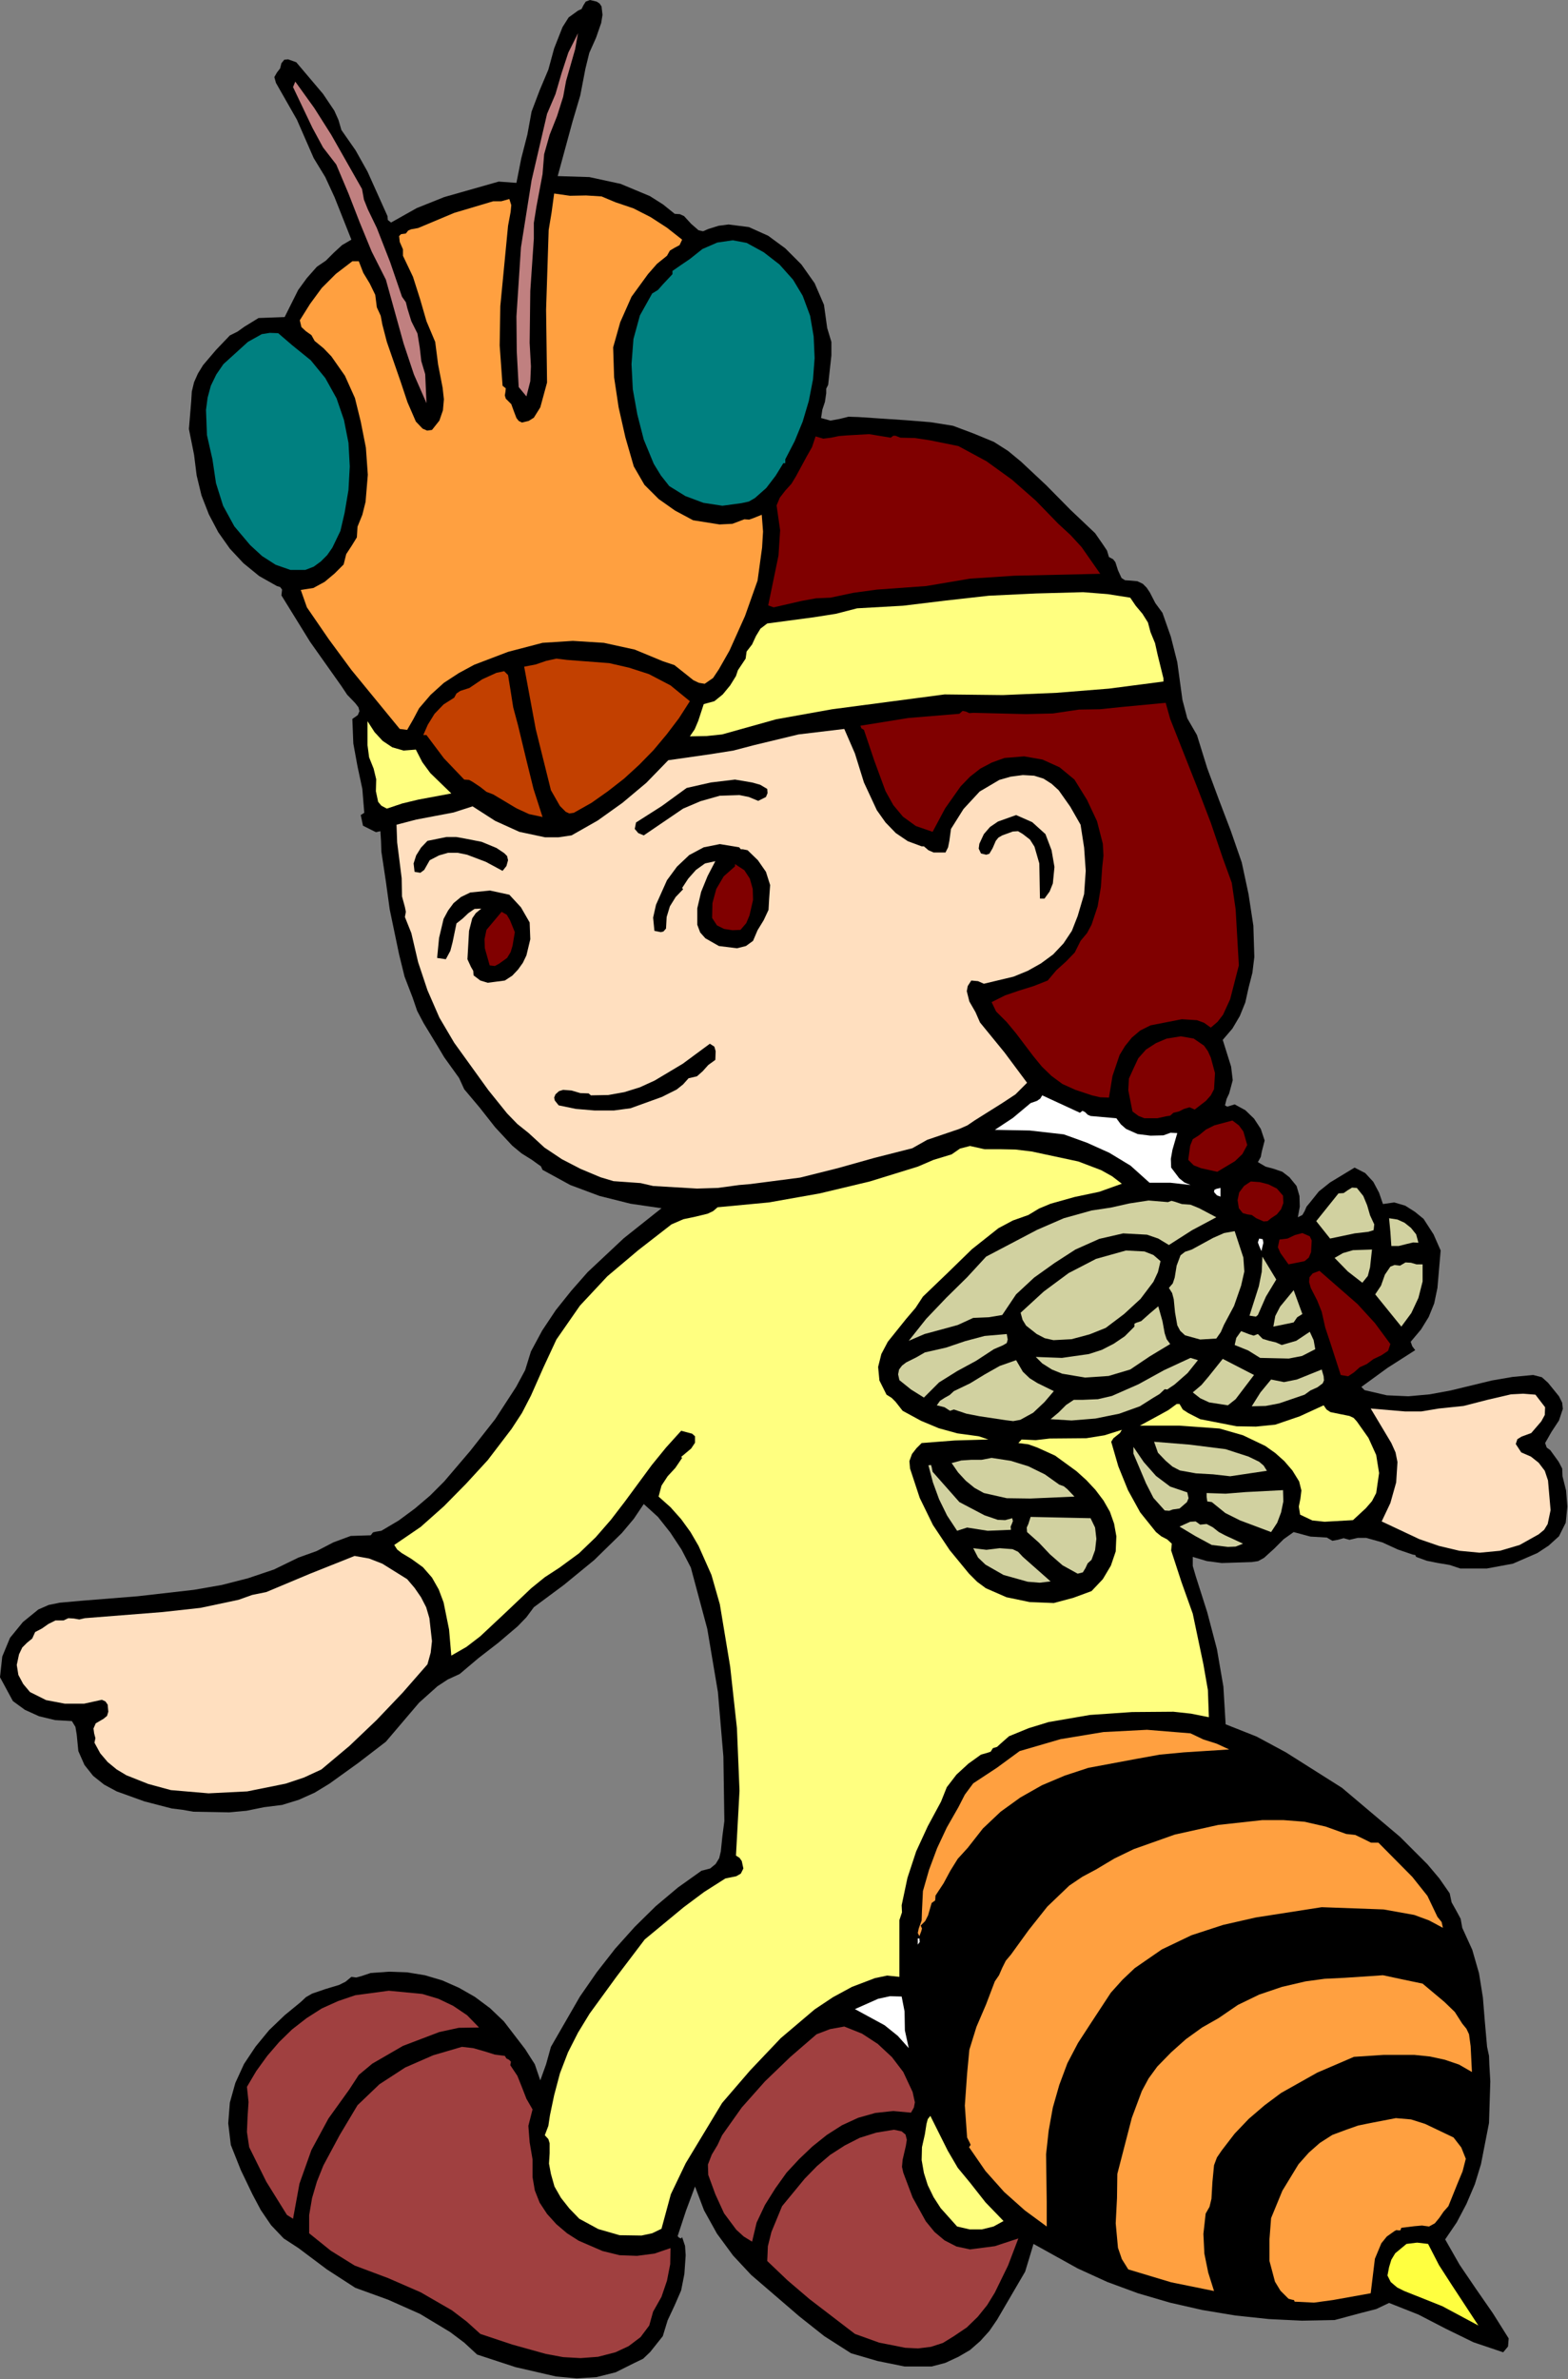 <?xml version="1.0" encoding="UTF-8" standalone="no"?>
<svg
   xmlns:dc="http://purl.org/dc/elements/1.1/"
   xmlns:cc="http://creativecommons.org/ns#"
   xmlns:rdf="http://www.w3.org/1999/02/22-rdf-syntax-ns#"
   xmlns:svg="http://www.w3.org/2000/svg"
   xmlns="http://www.w3.org/2000/svg"
   xmlns:sodipodi="http://sodipodi.sourceforge.net/DTD/sodipodi-0.dtd"
   xmlns:inkscape="http://www.inkscape.org/namespaces/inkscape"
   version="1.0"
   width="123.546mm"
   height="187.35mm"
   id="svg152"
   sodipodi:docname="JPSCH022.WMF">
  <rect width="100%" height="100%" fill="#808080" stroke="none"/>
  <sodipodi:namedview
     pagecolor="#ffffff"
     bordercolor="#666666"
     borderopacity="1"
     objecttolerance="10"
     gridtolerance="10"
     guidetolerance="10"
     inkscape:pageopacity="0"
     inkscape:pageshadow="2"
     inkscape:window-width="640"
     inkscape:window-height="480"
     id="namedview154" />
  <defs
     id="defs6">
    <clipPath
       clipPathUnits="userSpaceOnUse"
       id="clipWmfPath1">
      <path
         d="M 0,0 L 466.848,0 L 466.848,708 L 0,708 z"
         id="path2" />
    </clipPath>
    <pattern
       id="WMFhbasepattern"
       patternUnits="userSpaceOnUse"
       width="6"
       height="6"
       x="0"
       y="0" />
  </defs>
  <path
     style="fill:#000000;fill-rule:evenodd;fill-opacity:1;stroke:none;"
     clip-path="url(#clipWmfPath1)"
     d="  M 179.136,1.92   L 179.424,4.416   L 179.04,6.816   L 177.504,11.232   L 175.488,15.744   L 174.336,20.448   L 172.8,28.416   L 170.496,36.192   L 166.08,52.416   L 175.488,52.704   L 184.8,54.72   L 193.536,58.368   L 197.472,60.864   L 200.928,63.648   L 202.464,63.744   L 203.712,64.32   L 205.824,66.624   L 208.032,68.544   L 209.376,68.832   L 210.912,68.16   L 213.984,67.2   L 216.96,66.816   L 223.008,67.584   L 228.768,70.176   L 233.856,73.92   L 238.656,78.72   L 242.592,84.288   L 245.376,90.72   L 246.336,97.632   L 247.584,101.76   L 247.584,105.792   L 246.624,114.528   L 246.048,115.68   L 246.048,117.024   L 245.664,119.616   L 244.896,121.92   L 244.512,124.416   L 247.296,125.184   L 249.984,124.704   L 252.672,124.032   L 255.648,124.128   L 270.048,125.088   L 277.152,125.664   L 283.776,126.72   L 289.92,129.024   L 295.968,131.52   L 300.192,134.208   L 304.032,137.376   L 311.52,144.384   L 318.816,151.776   L 326.112,158.688   L 328.512,162.144   L 329.664,163.872   L 330.24,165.792   L 331.488,166.464   L 332.16,167.328   L 332.928,169.728   L 333.984,172.032   L 335.04,172.704   L 336.576,172.8   L 338.688,172.992   L 340.32,173.76   L 341.472,174.912   L 342.432,176.352   L 344.064,179.52   L 346.176,182.4   L 348.672,189.504   L 350.592,197.088   L 352.128,208.32   L 353.568,213.792   L 356.448,218.784   L 359.52,228.672   L 362.976,237.984   L 366.528,247.296   L 369.792,256.704   L 371.808,266.112   L 373.248,275.52   L 373.536,284.832   L 372.96,289.536   L 371.808,294.048   L 370.848,298.368   L 369.216,302.4   L 367.008,306.144   L 364.128,309.504   L 366.624,317.472   L 367.104,321.504   L 366.048,325.44   L 365.28,327.072   L 364.8,328.992   L 365.472,329.376   L 366.144,329.184   L 367.68,328.704   L 370.848,330.432   L 373.44,332.928   L 375.456,336   L 376.608,339.456   L 375.744,342.816   L 375.456,344.352   L 374.592,345.888   L 376.896,347.232   L 379.392,347.904   L 381.888,348.768   L 384,350.4   L 386.112,352.992   L 386.976,355.968   L 387.072,359.136   L 386.496,362.304   L 387.84,361.632   L 388.512,360.48   L 389.088,359.136   L 390.048,357.984   L 392.736,354.624   L 396.096,351.936   L 403.392,347.52   L 406.56,349.152   L 408.96,351.744   L 410.688,355.008   L 411.84,358.368   L 415.2,357.888   L 418.464,358.848   L 421.344,360.672   L 423.936,362.784   L 426.912,367.392   L 429.024,372.192   L 428.064,383.328   L 427.104,387.936   L 425.472,391.968   L 423.168,395.712   L 420.096,399.36   L 420.576,400.704   L 421.44,401.856   L 413.184,407.136   L 405.408,412.8   L 406.368,413.76   L 412.992,415.296   L 419.424,415.584   L 425.76,415.008   L 432,413.856   L 444.288,410.88   L 450.432,409.824   L 456.576,409.248   L 459.168,409.92   L 460.992,411.552   L 464.256,415.584   L 465.216,417.504   L 465.408,419.328   L 464.256,422.784   L 462.048,426.144   L 460.128,429.504   L 460.608,430.848   L 461.664,431.616   L 464.16,435.072   L 465.216,437.088   L 465.312,439.392   L 466.368,443.616   L 466.752,448.416   L 466.272,453.216   L 464.256,457.248   L 461.184,460.032   L 457.824,462.24   L 450.528,465.408   L 442.752,466.848   L 434.88,466.848   L 431.712,465.792   L 428.256,465.216   L 424.896,464.544   L 421.728,463.392   L 421.44,462.816   L 420.768,462.72   L 416.256,461.184   L 411.648,459.072   L 406.848,457.728   L 404.352,457.728   L 401.856,458.304   L 400.128,457.824   L 398.4,458.304   L 396.768,458.592   L 395.136,457.632   L 390.24,457.344   L 385.248,456   L 382.272,458.112   L 379.392,460.992   L 376.416,463.68   L 374.688,464.64   L 372.768,464.928   L 363.84,465.216   L 359.424,464.64   L 355.2,463.392   L 355.2,466.08   L 356.064,469.056   L 359.52,479.904   L 362.4,490.848   L 364.32,501.984   L 364.992,513.216   L 374.208,516.864   L 382.944,521.568   L 399.648,532.128   L 416.928,546.72   L 425.088,554.88   L 428.64,559.104   L 431.712,563.52   L 432.288,566.208   L 433.632,568.608   L 434.976,571.104   L 435.456,573.792   L 438.432,580.32   L 440.448,587.328   L 441.6,594.528   L 442.176,601.632   L 442.848,609.216   L 443.424,611.904   L 443.52,614.496   L 443.808,619.488   L 443.424,631.872   L 441.024,644.16   L 439.2,650.112   L 436.704,655.968   L 433.824,661.44   L 430.368,666.528   L 434.688,674.112   L 439.584,681.312   L 444.576,688.512   L 449.28,696   L 449.088,698.4   L 447.648,700.128   L 438.816,697.152   L 430.56,693.12   L 422.4,688.896   L 413.664,685.44   L 409.824,687.264   L 405.696,688.32   L 397.44,690.528   L 387.744,690.72   L 377.856,690.24   L 367.968,689.184   L 358.08,687.552   L 348.384,685.344   L 338.88,682.56   L 329.76,679.2   L 320.928,675.168   L 307.776,667.872   L 306.624,671.712   L 305.28,676.128   L 296.928,690.432   L 294.624,693.792   L 291.936,696.768   L 288.864,699.456   L 285.408,701.472   L 281.472,703.296   L 277.44,704.352   L 269.376,704.352   L 261.312,702.72   L 253.44,700.416   L 245.472,695.328   L 238.08,689.472   L 223.68,677.088   L 218.304,671.328   L 213.504,664.8   L 209.664,657.888   L 206.976,650.784   L 204.288,657.984   L 201.792,665.568   L 202.272,666.048   L 202.848,666.24   L 203.136,665.856   L 204,668.448   L 204.192,671.232   L 203.808,676.8   L 202.848,681.696   L 200.928,686.112   L 198.816,690.624   L 197.376,695.328   L 193.632,700.032   L 191.52,702.048   L 188.736,703.392   L 183.36,706.08   L 177.6,707.52   L 171.744,707.904   L 165.6,707.328   L 153.504,704.544   L 142.08,700.8   L 138.24,697.248   L 134.016,694.08   L 125.088,688.704   L 115.584,684.48   L 105.792,680.928   L 97.344,675.456   L 88.896,669.12   L 84.48,666.24   L 80.736,662.304   L 77.664,657.792   L 75.168,653.088   L 71.712,645.888   L 68.736,638.4   L 67.968,631.968   L 68.448,625.824   L 70.08,619.968   L 72.672,614.304   L 76.128,609.12   L 80.16,604.224   L 84.768,599.808   L 89.568,595.872   L 91.104,594.432   L 92.928,593.376   L 96.864,592.032   L 100.992,590.784   L 102.912,589.824   L 104.64,588.384   L 106.08,588.576   L 107.52,588.192   L 110.4,587.232   L 115.872,586.848   L 121.248,587.04   L 126.528,587.904   L 131.712,589.44   L 136.704,591.648   L 141.408,594.336   L 145.92,597.696   L 150.048,601.632   L 156.384,609.888   L 159.264,614.4   L 160.896,619.2   L 162.624,614.4   L 164.064,609.216   L 172.704,594.24   L 177.696,587.04   L 183.168,580.032   L 189.024,573.504   L 195.264,567.36   L 201.888,561.792   L 208.896,556.8   L 211.488,556.128   L 213.12,554.784   L 214.176,553.056   L 214.656,551.04   L 215.136,546.432   L 215.712,542.016   L 215.424,522.816   L 213.792,503.616   L 210.624,484.8   L 205.728,466.56   L 202.944,461.184   L 199.584,456.096   L 195.936,451.488   L 191.712,447.648   L 188.736,452.064   L 185.184,456.288   L 176.928,464.352   L 167.904,471.744   L 158.976,478.368   L 156.768,481.344   L 154.176,484.032   L 148.416,488.928   L 142.464,493.536   L 136.896,498.24   L 133.344,499.872   L 130.272,501.888   L 124.8,506.784   L 114.912,518.4   L 106.656,524.736   L 98.112,530.88   L 93.696,533.568   L 88.992,535.68   L 84,537.216   L 78.624,537.888   L 73.44,538.944   L 68.16,539.424   L 57.6,539.232   L 54.336,538.656   L 51.168,538.272   L 43.008,536.16   L 34.752,533.184   L 31.008,531.168   L 27.744,528.576   L 25.152,525.312   L 23.328,521.184   L 22.848,516.288   L 22.464,513.984   L 21.408,512.256   L 16.416,511.968   L 11.616,510.816   L 7.392,508.896   L 3.84,506.304   L 0,499.2   L 0.672,493.056   L 2.976,487.488   L 6.816,482.784   L 11.424,479.04   L 14.496,477.696   L 17.76,477.024   L 24.192,476.448   L 40.992,475.104   L 57.792,473.184   L 66.048,471.744   L 73.92,469.728   L 81.6,467.136   L 88.896,463.584   L 94.272,461.664   L 99.264,459.072   L 104.448,457.152   L 110.4,456.96   L 111.072,456.096   L 111.84,455.904   L 113.568,455.616   L 118.752,452.544   L 123.552,448.992   L 128.064,445.152   L 132.288,440.928   L 140.064,431.808   L 147.456,422.4   L 153.696,412.8   L 156.384,407.808   L 158.112,402.24   L 161.472,396   L 165.504,389.952   L 170.112,384.192   L 175.008,378.624   L 185.76,368.544   L 196.992,359.616   L 187.776,358.272   L 178.56,355.968   L 169.824,352.704   L 161.568,348.192   L 161.088,347.136   L 160.128,346.464   L 158.4,345.216   L 155.328,343.296   L 152.544,340.992   L 147.456,335.52   L 142.848,329.664   L 138.24,324.192   L 136.704,320.832   L 134.496,317.76   L 132.288,314.688   L 130.464,311.616   L 126.144,304.512   L 124.224,300.864   L 122.88,296.928   L 120.48,290.688   L 118.848,284.064   L 116.064,270.72   L 114.912,262.368   L 113.568,253.44   L 113.472,250.464   L 113.28,247.392   L 111.936,247.68   L 110.592,247.008   L 108.096,245.76   L 107.424,242.592   L 108.48,241.92   L 107.904,234.816   L 106.464,228.096   L 105.216,221.28   L 104.928,213.984   L 106.56,212.832   L 107.04,211.68   L 106.752,210.528   L 105.792,209.28   L 103.392,206.784   L 101.664,204.192   L 92.352,191.04   L 83.808,177.216   L 84,175.488   L 83.424,174.72   L 82.464,174.432   L 77.184,171.456   L 72.48,167.616   L 68.448,163.296   L 64.992,158.4   L 62.208,153.12   L 60,147.456   L 58.56,141.504   L 57.792,135.36   L 56.256,127.68   L 56.928,119.616   L 57.12,116.544   L 57.792,113.76   L 58.944,111.168   L 60.48,108.672   L 64.32,104.16   L 68.448,99.84   L 70.752,98.688   L 72.768,97.248   L 76.992,94.656   L 84.768,94.368   L 88.8,86.304   L 91.392,82.752   L 94.368,79.392   L 97.056,77.568   L 99.456,75.168   L 101.856,72.96   L 104.64,71.328   L 99.648,58.752   L 96.864,52.704   L 93.408,47.04   L 88.416,35.616   L 82.176,24.672   L 81.696,22.944   L 82.464,21.6   L 83.424,20.352   L 83.808,18.816   L 84.672,17.76   L 85.824,17.664   L 88.224,18.528   L 96.192,27.936   L 99.552,32.928   L 100.8,35.712   L 101.664,38.688   L 105.888,44.736   L 109.44,51.072   L 115.392,64.32   L 115.488,65.472   L 116.448,66.24   L 124.128,61.92   L 132.288,58.656   L 148.512,54.048   L 153.792,54.432   L 155.232,47.136   L 157.056,40.032   L 158.304,33.216   L 160.704,26.88   L 163.296,20.736   L 165.024,14.4   L 167.52,8.064   L 169.344,5.184   L 172.128,3.168   L 173.184,2.688   L 173.76,1.536   L 174.432,0.48   L 175.68,0   L 177.696,0.48   L 178.56,1.056   L 179.136,1.92  z "
     id="path8" />
  <path
     style="fill:#c08080;fill-rule:evenodd;fill-opacity:1;stroke:none;"
     clip-path="url(#clipWmfPath1)"
     d="  M 167.712,28.8   L 165.888,34.56   L 163.68,40.128   L 162.048,45.888   L 161.568,51.84   L 159.744,61.536   L 158.976,66.336   L 158.976,71.04   L 157.92,86.592   L 157.728,102.048   L 158.112,109.056   L 157.92,113.472   L 156.768,117.984   L 154.464,115.2   L 153.888,104.64   L 153.792,94.176   L 155.136,73.632   L 158.304,53.664   L 162.912,33.888   L 165.408,28.032   L 167.232,21.792   L 169.248,15.648   L 172.128,9.888   L 171.264,14.688   L 169.92,19.392   L 168.576,24.096   L 167.712,28.8  z "
     id="path10" />
  <path
     style="fill:#c08080;fill-rule:evenodd;fill-opacity:1;stroke:none;"
     clip-path="url(#clipWmfPath1)"
     d="  M 107.808,56.256   L 108.384,59.424   L 109.536,62.304   L 112.224,67.872   L 116.16,77.952   L 119.712,88.32   L 120.864,89.952   L 121.344,91.872   L 122.496,95.616   L 124.32,99.264   L 124.992,103.392   L 125.472,107.52   L 126.624,111.36   L 127.008,120   L 123.264,111.456   L 120.192,102.24   L 114.912,83.232   L 110.688,74.88   L 107.136,66.24   L 103.776,57.6   L 100.128,48.96   L 96.192,43.872   L 93.024,38.016   L 87.264,25.92   L 87.936,24.288   L 93.6,32.16   L 98.592,40.032   L 107.808,56.256  z "
     id="path12" />
  <path
     style="fill:#ffa040;fill-rule:evenodd;fill-opacity:1;stroke:none;"
     clip-path="url(#clipWmfPath1)"
     d="  M 183.264,60.192   L 188.64,62.016   L 193.728,64.608   L 198.624,67.776   L 203.136,71.328   L 202.368,72.96   L 200.928,73.728   L 199.488,74.592   L 198.624,76.128   L 195.648,78.528   L 192.96,81.6   L 188.064,88.32   L 184.704,95.904   L 182.592,103.392   L 182.88,112.32   L 184.224,121.248   L 186.24,130.176   L 188.736,138.816   L 191.904,144.288   L 196.128,148.512   L 201.024,151.968   L 206.4,154.848   L 214.272,156.096   L 218.112,155.904   L 221.664,154.56   L 223.104,154.656   L 224.448,154.176   L 226.848,153.216   L 227.232,158.208   L 226.944,163.008   L 225.6,172.8   L 221.856,183.36   L 217.248,193.632   L 214.08,199.2   L 212.352,201.792   L 209.856,203.52   L 208.128,203.232   L 206.496,202.464   L 203.616,200.16   L 200.832,197.952   L 197.376,196.8   L 189.024,193.344   L 179.808,191.328   L 170.592,190.752   L 161.568,191.328   L 151.296,194.016   L 141.216,197.856   L 136.608,200.352   L 132.192,203.232   L 128.256,206.784   L 124.8,210.816   L 123.072,214.08   L 121.248,217.248   L 119.04,216.96   L 104.64,199.392   L 97.92,190.272   L 91.392,180.768   L 89.568,175.584   L 93.312,175.008   L 96.672,173.184   L 99.648,170.688   L 102.336,168   L 103.104,164.928   L 104.736,162.432   L 106.272,159.936   L 106.464,156.768   L 107.904,153.216   L 108.864,149.376   L 109.536,141.312   L 108.96,133.248   L 107.424,125.472   L 105.696,118.464   L 102.72,111.84   L 98.688,106.08   L 96.384,103.68   L 93.696,101.472   L 92.736,99.744   L 91.104,98.592   L 89.76,97.344   L 89.28,95.328   L 92.352,90.432   L 95.808,85.728   L 100.032,81.504   L 104.928,77.76   L 106.848,77.76   L 108.192,81.216   L 110.112,84.384   L 111.744,87.744   L 112.224,91.488   L 113.376,93.984   L 113.856,96.576   L 115.2,101.76   L 119.328,113.664   L 121.344,119.712   L 123.84,125.472   L 125.856,127.584   L 127.2,128.16   L 128.64,127.968   L 130.848,125.184   L 131.904,122.112   L 132.192,118.848   L 131.808,115.392   L 130.464,108.48   L 129.6,101.76   L 127.008,95.616   L 125.088,88.992   L 122.976,82.368   L 120,76.128   L 120,74.208   L 119.04,72   L 118.848,70.272   L 119.424,69.696   L 120.864,69.504   L 121.536,68.64   L 122.4,68.256   L 124.512,67.872   L 135.264,63.36   L 146.88,59.904   L 149.28,59.904   L 151.68,59.232   L 152.256,61.056   L 152.064,63.072   L 151.296,67.2   L 148.992,91.104   L 148.8,102.816   L 149.664,114.816   L 150.624,115.584   L 150.528,116.544   L 150.336,117.696   L 150.624,118.656   L 152.256,120.288   L 153.024,122.4   L 153.792,124.416   L 154.464,125.28   L 155.424,125.76   L 157.44,125.28   L 158.976,124.32   L 160.896,121.248   L 162.912,113.856   L 162.624,92.16   L 163.392,68.448   L 164.256,63.264   L 165.024,57.6   L 169.728,58.272   L 174.528,58.176   L 179.136,58.464   L 183.264,60.192  z "
     id="path14" />
  <path
     style="fill:#008080;fill-rule:evenodd;fill-opacity:1;stroke:none;"
     clip-path="url(#clipWmfPath1)"
     d="  M 239.04,88.032   L 241.248,93.984   L 242.304,100.128   L 242.592,106.56   L 242.112,112.896   L 240.864,119.328   L 239.04,125.472   L 236.64,131.328   L 233.856,136.704   L 233.856,137.856   L 233.28,137.856   L 230.976,141.6   L 228.192,145.248   L 224.832,148.224   L 223.008,149.28   L 220.8,149.76   L 215.136,150.528   L 209.472,149.664   L 204.096,147.648   L 199.296,144.672   L 196.8,141.504   L 194.688,138.048   L 191.712,130.848   L 189.792,123.36   L 188.448,115.872   L 188.064,108.384   L 188.64,100.896   L 190.56,93.888   L 194.208,87.36   L 195.936,86.304   L 197.376,84.672   L 200.256,81.6   L 200.256,80.64   L 202.752,78.912   L 205.44,77.088   L 209.184,74.112   L 213.6,72.192   L 218.208,71.52   L 222.336,72.288   L 227.424,75.072   L 232.128,78.72   L 236.16,83.232   L 239.04,88.032  z "
     id="path16" />
  <path
     style="fill:#008080;fill-rule:evenodd;fill-opacity:1;stroke:none;"
     clip-path="url(#clipWmfPath1)"
     d="  M 86.976,102.72   L 92.544,107.232   L 96.864,112.512   L 100.224,118.56   L 102.432,124.992   L 103.776,131.808   L 104.16,138.816   L 103.776,145.824   L 102.624,152.64   L 101.376,158.016   L 98.976,163.008   L 97.44,165.216   L 95.52,167.136   L 93.408,168.672   L 90.912,169.632   L 86.496,169.632   L 82.08,168.096   L 78.048,165.504   L 74.496,162.24   L 69.792,156.672   L 66.432,150.528   L 64.32,143.808   L 63.264,136.704   L 61.632,129.504   L 61.344,122.016   L 61.824,118.368   L 62.784,114.816   L 64.416,111.456   L 66.528,108.384   L 73.824,101.76   L 77.952,99.456   L 80.352,99.072   L 82.848,99.168   L 86.976,102.72  z "
     id="path18" />
  <path
     style="fill:#800000;fill-rule:evenodd;fill-opacity:1;stroke:none;"
     clip-path="url(#clipWmfPath1)"
     d="  M 265.248,130.272   L 266.016,129.696   L 266.688,129.696   L 268.128,130.272   L 272.448,130.368   L 276.864,131.04   L 285.408,132.768   L 293.76,137.28   L 301.344,142.752   L 308.448,148.992   L 315.168,155.904   L 318.816,159.264   L 322.08,162.816   L 327.648,170.784   L 302.016,171.36   L 288.864,172.224   L 275.808,174.432   L 261.12,175.488   L 254.112,176.448   L 247.296,177.888   L 242.976,178.08   L 238.752,178.848   L 230.4,180.768   L 228.768,180.192   L 231.84,165.312   L 232.32,157.824   L 231.264,150.432   L 232.224,148.128   L 233.856,146.016   L 235.68,144   L 237.024,141.792   L 240.192,135.936   L 241.824,133.056   L 242.88,129.888   L 245.184,130.56   L 247.488,130.272   L 249.792,129.792   L 252.096,129.6   L 258.816,129.216   L 265.248,130.272  z "
     id="path20" />
  <path
     style="fill:#ffff80;fill-rule:evenodd;fill-opacity:1;stroke:none;"
     clip-path="url(#clipWmfPath1)"
     d="  M 336.576,177.888   L 338.208,180.288   L 340.224,182.688   L 341.856,185.28   L 342.624,188.16   L 343.968,191.424   L 344.736,194.88   L 346.464,201.888   L 346.464,202.848   L 330.24,204.96   L 314.592,206.208   L 298.656,206.88   L 281.28,206.688   L 247.776,211.104   L 231.168,214.08   L 215.04,218.592   L 210.432,219.072   L 205.44,219.168   L 206.88,217.056   L 207.936,214.56   L 209.568,209.568   L 212.736,208.704   L 215.232,206.688   L 217.44,204   L 219.168,201.216   L 219.744,199.488   L 220.896,197.76   L 222.048,196.032   L 222.336,193.92   L 223.968,191.808   L 225.12,189.312   L 226.464,187.104   L 228.48,185.568   L 242.208,183.744   L 248.928,182.688   L 255.264,181.056   L 268.896,180.288   L 281.568,178.752   L 294.432,177.312   L 308.448,176.64   L 322.56,176.256   L 329.856,176.832   L 336.576,177.888  z "
     id="path22" />
  <path
     style="fill:#c24000;fill-rule:evenodd;fill-opacity:1;stroke:none;"
     clip-path="url(#clipWmfPath1)"
     d="  M 193.248,200.64   L 199.68,204   L 205.44,208.704   L 202.176,213.792   L 198.528,218.592   L 194.592,223.296   L 190.368,227.616   L 185.856,231.744   L 181.056,235.488   L 176.16,238.944   L 170.88,241.92   L 169.536,242.112   L 168.48,241.632   L 166.752,239.904   L 164.064,235.2   L 159.552,217.056   L 156.096,198.432   L 159.552,197.76   L 162.624,196.704   L 165.696,196.032   L 168.864,196.416   L 181.44,197.376   L 187.296,198.72   L 193.248,200.64  z "
     id="path24" />
  <path
     style="fill:#c24000;fill-rule:evenodd;fill-opacity:1;stroke:none;"
     clip-path="url(#clipWmfPath1)"
     d="  M 151.968,205.056   L 152.832,210.528   L 154.272,215.904   L 156.768,226.272   L 158.88,234.816   L 161.568,243.168   L 157.536,242.304   L 153.792,240.576   L 146.88,236.448   L 144.864,235.68   L 143.04,234.24   L 140.736,232.704   L 139.68,232.128   L 138.24,232.032   L 132.192,225.696   L 127.008,218.784   L 126.048,218.784   L 127.392,215.712   L 129.408,212.448   L 132.096,209.664   L 135.264,207.648   L 135.936,206.4   L 137.088,205.632   L 139.776,204.768   L 143.616,202.176   L 147.84,200.256   L 150.144,199.776   L 151.296,200.928   L 151.968,205.056  z "
     id="path26" />
  <path
     style="fill:#800000;fill-rule:evenodd;fill-opacity:1;stroke:none;"
     clip-path="url(#clipWmfPath1)"
     d="  M 348.48,213.984   L 356.64,234.624   L 360.576,244.896   L 364.128,255.36   L 366.816,262.752   L 367.968,270.624   L 368.928,287.328   L 366.336,297.408   L 364.224,302.016   L 362.592,304.128   L 360.576,305.856   L 358.56,304.416   L 356.448,303.648   L 351.936,303.36   L 342.624,305.184   L 339.552,306.72   L 337.056,308.832   L 335.04,311.328   L 333.408,314.016   L 331.296,320.256   L 330.24,326.688   L 327.648,326.592   L 325.152,326.016   L 320.256,324.384   L 316.416,322.656   L 313.152,320.256   L 310.272,317.472   L 307.68,314.304   L 302.592,307.584   L 299.808,304.224   L 296.64,301.056   L 295.296,298.272   L 299.328,296.256   L 303.552,294.816   L 307.872,293.472   L 312,291.84   L 314.592,288.768   L 317.472,286.176   L 320.064,283.488   L 321.792,280.032   L 323.712,277.728   L 325.056,275.232   L 326.88,269.76   L 327.84,264   L 328.224,258.24   L 328.608,254.688   L 328.416,251.136   L 326.688,244.416   L 323.712,238.08   L 319.968,232.032   L 315.552,228.384   L 310.464,226.08   L 304.992,225.12   L 299.136,225.6   L 295.392,226.944   L 291.936,228.768   L 288.864,231.168   L 286.08,234.048   L 281.472,240.576   L 277.728,247.584   L 272.736,245.856   L 268.896,243.072   L 266.016,239.616   L 263.712,235.488   L 260.352,226.368   L 257.28,217.248   L 256.512,216.768   L 256.224,216   L 270.528,213.696   L 285.696,212.448   L 286.656,211.584   L 287.616,211.776   L 288.672,212.256   L 289.824,212.16   L 305.472,212.544   L 313.536,212.352   L 321.312,211.2   L 327.456,211.104   L 333.984,210.432   L 347.136,209.184   L 348.48,213.984  z "
     id="path28" />
  <path
     style="fill:#ffff80;fill-rule:evenodd;fill-opacity:1;stroke:none;"
     clip-path="url(#clipWmfPath1)"
     d="  M 120.192,223.392   L 123.84,223.104   L 125.76,226.848   L 128.16,230.112   L 134.4,236.16   L 124.608,237.984   L 119.808,239.136   L 115.2,240.672   L 113.568,239.808   L 112.608,238.656   L 111.936,235.488   L 112.032,231.936   L 111.264,228.768   L 109.92,225.408   L 109.44,221.76   L 109.44,214.656   L 111.552,217.92   L 113.952,220.512   L 116.832,222.432   L 120.192,223.392  z "
     id="path30" />
  <path
     style="fill:#ffdfbf;fill-rule:evenodd;fill-opacity:1;stroke:none;"
     clip-path="url(#clipWmfPath1)"
     d="  M 254.592,224.256   L 257.28,232.896   L 261.12,241.152   L 263.712,244.8   L 266.784,247.968   L 270.336,250.368   L 274.464,251.904   L 275.136,251.904   L 276.48,253.056   L 278.016,253.728   L 281.568,253.728   L 282.336,252.192   L 282.72,250.272   L 283.2,246.72   L 286.944,240.768   L 291.744,235.584   L 297.6,232.128   L 300.96,231.168   L 304.608,230.688   L 307.968,230.88   L 310.752,231.744   L 313.152,233.28   L 315.264,235.2   L 318.72,240.096   L 321.792,245.472   L 322.848,252.288   L 323.328,259.2   L 322.848,266.112   L 320.928,272.64   L 319.2,277.056   L 316.704,280.8   L 313.632,284.064   L 309.984,286.752   L 306.048,288.96   L 301.824,290.688   L 292.992,292.8   L 291.264,292.032   L 289.248,291.84   L 288.192,293.472   L 287.904,295.008   L 288.672,298.08   L 290.496,301.248   L 291.84,304.32   L 299.136,313.248   L 305.856,322.272   L 302.4,325.728   L 298.464,328.32   L 290.208,333.504   L 288.096,334.944   L 285.696,336   L 280.896,337.632   L 276.096,339.264   L 271.68,341.76   L 260.352,344.64   L 249.408,347.712   L 238.272,350.496   L 226.464,352.032   L 223.488,352.416   L 220.128,352.704   L 213.792,353.568   L 207.552,353.76   L 194.496,352.992   L 190.752,352.128   L 186.72,351.84   L 182.688,351.552   L 178.848,350.4   L 172.896,347.904   L 167.328,345.024   L 162.144,341.568   L 157.44,337.248   L 154.08,334.56   L 151.008,331.392   L 145.44,324.48   L 135.264,310.368   L 130.848,302.88   L 127.296,294.72   L 124.512,286.368   L 122.496,277.728   L 120.576,272.928   L 120.864,271.392   L 120.576,269.952   L 119.712,266.784   L 119.616,261.408   L 118.944,256.032   L 118.272,250.752   L 118.08,245.472   L 123.936,243.936   L 129.504,242.88   L 135.072,241.824   L 140.736,240   L 147.456,244.32   L 154.656,247.584   L 162.336,249.216   L 166.272,249.216   L 170.208,248.64   L 177.984,244.224   L 185.376,238.944   L 192.48,232.992   L 199.008,226.272   L 211.776,224.448   L 218.4,223.392   L 224.64,221.76   L 237.792,218.592   L 251.424,216.96   L 254.592,224.256  z "
     id="path32" />
  <path
     style="fill:#000000;fill-rule:evenodd;fill-opacity:1;stroke:none;"
     clip-path="url(#clipWmfPath1)"
     d="  M 228.48,234.816   L 228.576,236.064   L 228.096,237.216   L 225.792,238.368   L 223.008,237.216   L 220.128,236.64   L 214.368,236.832   L 208.608,238.464   L 203.424,240.672   L 191.712,248.64   L 190.08,247.968   L 189.024,246.72   L 189.408,244.8   L 197.088,239.904   L 204.48,234.528   L 211.68,232.896   L 218.88,232.032   L 223.968,232.896   L 226.368,233.568   L 228.48,234.816  z "
     id="path34" />
  <path
     style="fill:#000000;fill-rule:evenodd;fill-opacity:1;stroke:none;"
     clip-path="url(#clipWmfPath1)"
     d="  M 311.328,248.256   L 313.152,253.056   L 314.016,258.048   L 313.536,262.944   L 312.576,265.344   L 311.04,267.456   L 309.696,267.456   L 309.504,256.992   L 308.064,252   L 306.72,249.888   L 304.608,248.256   L 303.168,247.392   L 301.632,247.488   L 298.464,248.64   L 297.312,249.312   L 296.544,250.272   L 295.584,252.48   L 294.624,254.112   L 293.664,254.4   L 292.128,254.016   L 291.456,252.576   L 291.648,251.136   L 292.992,248.256   L 294.816,246.144   L 297.216,244.512   L 302.592,242.592   L 307.392,244.704   L 311.328,248.256  z "
     id="path36" />
  <path
     style="fill:#000000;fill-rule:evenodd;fill-opacity:1;stroke:none;"
     clip-path="url(#clipWmfPath1)"
     d="  M 147.84,252.384   L 150.144,253.92   L 151.008,254.784   L 151.296,256.032   L 150.816,257.76   L 149.664,259.2   L 144.672,256.512   L 139.104,254.4   L 136.32,253.824   L 133.44,253.824   L 130.752,254.592   L 127.968,256.032   L 126.336,258.912   L 125.184,259.776   L 123.456,259.488   L 123.168,256.992   L 123.936,254.592   L 125.376,252.288   L 127.296,250.272   L 132.96,249.12   L 135.84,249.12   L 138.528,249.6   L 143.424,250.56   L 147.84,252.384  z "
     id="path38" />
  <path
     style="fill:#000000;fill-rule:evenodd;fill-opacity:1;stroke:none;"
     clip-path="url(#clipWmfPath1)"
     d="  M 220.128,252.192   L 220.608,252.768   L 221.184,252.768   L 222.624,253.056   L 225.696,256.032   L 228.096,259.488   L 229.344,263.424   L 229.056,267.456   L 228.864,270.816   L 227.424,273.888   L 225.6,276.864   L 224.256,280.032   L 222.144,281.568   L 219.456,282.24   L 214.08,281.568   L 210.048,279.264   L 208.512,277.536   L 207.648,275.232   L 207.648,270.336   L 208.8,265.44   L 210.72,260.736   L 213.024,256.32   L 209.952,256.992   L 207.264,258.912   L 204.96,261.504   L 203.136,264.288   L 203.424,264.672   L 201.216,266.976   L 199.488,269.76   L 198.528,272.928   L 198.336,276.384   L 197.568,277.248   L 196.8,277.44   L 194.88,277.056   L 194.496,273.12   L 195.36,269.28   L 198.624,261.984   L 201.6,257.952   L 205.248,254.496   L 209.568,252.192   L 214.368,251.232   L 220.128,252.192  z "
     id="path40" />
  <path
     style="fill:#800000;fill-rule:evenodd;fill-opacity:1;stroke:none;"
     clip-path="url(#clipWmfPath1)"
     d="  M 224.256,267.84   L 223.2,272.448   L 222.24,274.752   L 220.512,276.768   L 218.112,276.864   L 215.616,276.48   L 213.504,275.424   L 212.064,273.216   L 212.16,268.8   L 213.312,264.576   L 215.52,260.832   L 218.88,257.856   L 218.88,257.184   L 221.664,259.008   L 223.296,261.504   L 224.16,264.576   L 224.256,267.84  z "
     id="path42" />
  <path
     style="fill:#000000;fill-rule:evenodd;fill-opacity:1;stroke:none;"
     clip-path="url(#clipWmfPath1)"
     d="  M 157.728,274.56   L 157.92,279.552   L 156.768,284.352   L 155.712,286.56   L 154.272,288.576   L 152.544,290.4   L 150.336,291.84   L 145.248,292.512   L 143.04,291.84   L 141.024,290.304   L 140.928,288.96   L 140.256,287.808   L 139.2,285.504   L 139.68,277.056   L 140.64,273.312   L 141.696,271.776   L 143.328,270.432   L 141.312,270.528   L 139.488,271.776   L 137.76,273.408   L 135.936,274.848   L 134.784,280.416   L 134.112,283.008   L 132.768,285.504   L 130.176,285.12   L 130.752,279.168   L 132.096,273.504   L 133.44,271.008   L 135.072,268.8   L 137.28,266.976   L 140.064,265.632   L 145.92,265.056   L 151.68,266.304   L 155.136,270.048   L 157.728,274.56  z "
     id="path44" />
  <path
     style="fill:#800000;fill-rule:evenodd;fill-opacity:1;stroke:none;"
     clip-path="url(#clipWmfPath1)"
     d="  M 153.312,277.44   L 152.64,281.472   L 152.064,283.392   L 151.008,285.12   L 148.608,286.848   L 147.36,287.52   L 145.824,287.328   L 144.384,282.24   L 144.288,279.552   L 144.864,276.768   L 149.376,271.392   L 150.912,272.256   L 151.872,273.888   L 153.312,277.44  z "
     id="path46" />
  <path
     style="fill:#800000;fill-rule:evenodd;fill-opacity:1;stroke:none;"
     clip-path="url(#clipWmfPath1)"
     d="  M 360.576,314.784   L 361.824,319.392   L 361.536,324.192   L 360.576,326.016   L 359.136,327.648   L 355.776,330.24   L 354.24,329.568   L 352.608,330.048   L 351.072,330.816   L 349.44,331.2   L 348.48,332.064   L 347.232,332.256   L 344.64,332.832   L 340.8,332.832   L 339.072,332.16   L 337.248,330.816   L 336,324.48   L 336.192,321.024   L 337.536,318.048   L 338.976,314.976   L 341.28,312.384   L 344.256,310.464   L 347.424,309.12   L 351.648,308.448   L 355.488,309.12   L 358.56,311.232   L 359.712,312.864   L 360.576,314.784  z "
     id="path48" />
  <path
     style="fill:#000000;fill-rule:evenodd;fill-opacity:1;stroke:none;"
     clip-path="url(#clipWmfPath1)"
     d="  M 213.024,315.456   L 210.912,316.992   L 209.28,318.816   L 207.552,320.352   L 205.056,320.928   L 203.424,322.752   L 201.504,324.288   L 197.088,326.496   L 187.776,329.856   L 182.784,330.528   L 177.12,330.528   L 171.456,330.048   L 166.368,328.992   L 165.216,327.552   L 165.024,326.688   L 165.408,325.728   L 166.464,324.768   L 167.712,324.384   L 170.208,324.576   L 172.8,325.344   L 175.296,325.44   L 175.968,326.016   L 181.152,325.92   L 185.952,325.056   L 190.56,323.616   L 194.976,321.6   L 203.328,316.608   L 211.392,310.656   L 212.736,311.52   L 213.12,312.864   L 213.024,315.456  z "
     id="path50" />
  <path
     style="fill:#ffffff;fill-rule:evenodd;fill-opacity:1;stroke:none;"
     clip-path="url(#clipWmfPath1)"
     d="  M 321.6,331.2   L 322.368,330.624   L 323.136,331.008   L 323.904,331.776   L 324.768,332.16   L 332.448,332.832   L 333.792,334.656   L 335.328,336   L 338.784,337.536   L 342.624,338.016   L 346.464,337.92   L 348.576,337.152   L 350.592,337.248   L 349.152,342.24   L 348.672,344.928   L 348.768,347.52   L 351.168,350.688   L 352.704,351.936   L 354.528,352.704   L 348.576,352.032   L 342.336,352.032   L 336.672,346.944   L 330.336,343.104   L 323.712,340.128   L 316.8,337.632   L 306.624,336.48   L 296.256,336.288   L 301.632,332.736   L 306.912,328.32   L 308.832,327.648   L 309.792,326.976   L 310.368,326.016   L 321.6,331.2  z "
     id="path52" />
  <path
     style="fill:#800000;fill-rule:evenodd;fill-opacity:1;stroke:none;"
     clip-path="url(#clipWmfPath1)"
     d="  M 371.424,340.8   L 369.984,343.488   L 367.776,345.6   L 362.496,348.768   L 357.696,347.712   L 355.488,346.848   L 353.856,345.216   L 354.432,340.992   L 355.2,339.072   L 357.024,337.92   L 359.136,336.192   L 361.632,334.944   L 367.008,333.504   L 368.928,334.944   L 370.272,336.768   L 371.424,340.8  z "
     id="path54" />
  <path
     style="fill:#ffff80;fill-rule:evenodd;fill-opacity:1;stroke:none;"
     clip-path="url(#clipWmfPath1)"
     d="  M 307.2,342.72   L 321.12,345.696   L 327.936,348.288   L 331.2,350.112   L 334.08,352.32   L 327.36,354.72   L 320.064,356.256   L 312.864,358.272   L 309.408,359.712   L 306.24,361.632   L 301.632,363.264   L 297.312,365.568   L 289.44,371.808   L 282.048,379.008   L 274.848,385.92   L 272.64,389.28   L 269.856,392.544   L 264.384,399.36   L 262.464,403.008   L 261.504,406.848   L 261.888,410.88   L 264,415.104   L 265.536,416.064   L 266.688,417.216   L 268.8,419.904   L 274.272,422.88   L 279.552,425.088   L 285.12,426.624   L 291.456,427.488   L 294.336,428.448   L 284.352,428.736   L 274.464,429.504   L 272.928,431.04   L 271.584,432.768   L 270.816,434.88   L 271.008,437.088   L 273.888,445.824   L 277.824,453.888   L 282.816,461.376   L 288.576,468.384   L 290.976,470.784   L 293.568,472.704   L 299.712,475.392   L 306.624,476.832   L 313.824,477.12   L 319.584,475.584   L 325.056,473.568   L 328.416,470.016   L 330.816,465.984   L 332.256,461.76   L 332.448,457.248   L 331.776,453.504   L 330.528,449.952   L 328.608,446.592   L 326.208,443.424   L 323.52,440.544   L 320.544,437.856   L 314.208,433.248   L 308.928,430.848   L 306.24,429.888   L 303.264,429.504   L 304.224,428.448   L 308.448,428.64   L 312.576,428.16   L 323.52,428.064   L 328.896,427.2   L 334.08,425.568   L 333.504,426.528   L 332.544,427.296   L 331.584,428.064   L 330.912,429.12   L 333.024,436.416   L 335.904,443.52   L 339.552,450.144   L 344.256,456   L 345.792,457.248   L 347.616,458.208   L 348.96,459.456   L 348.768,461.472   L 351.84,470.88   L 355.2,480.288   L 358.368,495.36   L 359.712,503.04   L 360,511.104   L 354.72,510.048   L 349.44,509.472   L 337.152,509.568   L 324.576,510.432   L 312.288,512.544   L 306.336,514.368   L 300.48,516.768   L 298.08,518.88   L 296.928,519.936   L 295.68,520.32   L 295.008,521.376   L 294.144,521.664   L 292.128,522.24   L 288.384,524.928   L 284.832,528.192   L 281.952,531.936   L 280.224,536.256   L 276.288,543.552   L 272.832,551.04   L 270.24,558.912   L 268.512,567.072   L 268.608,569.184   L 267.84,571.488   L 267.84,588.384   L 264.192,588   L 260.544,588.768   L 253.728,591.36   L 248.064,594.432   L 242.592,598.08   L 232.512,606.624   L 223.392,616.224   L 215.04,625.92   L 204.192,643.872   L 199.776,653.088   L 196.992,663.36   L 194.208,664.704   L 191.04,665.376   L 184.512,665.28   L 178.176,663.456   L 172.512,660.384   L 169.536,657.312   L 167.04,654.144   L 165.12,650.784   L 164.064,647.04   L 163.488,643.968   L 163.68,640.896   L 163.68,637.92   L 163.296,636.672   L 162.24,635.52   L 163.296,632.736   L 163.776,629.568   L 165.024,623.616   L 166.752,617.088   L 169.152,610.848   L 172.128,604.992   L 175.584,599.328   L 183.552,588.384   L 192,577.248   L 203.616,567.648   L 209.664,563.136   L 216,559.104   L 219.264,558.432   L 220.608,557.664   L 221.376,556.128   L 220.896,553.92   L 220.224,552.96   L 219.168,552.288   L 220.224,532.992   L 219.456,514.368   L 217.44,496.032   L 214.368,477.504   L 211.872,468.768   L 208.032,460.128   L 205.632,456   L 202.848,452.16   L 199.68,448.608   L 196.128,445.44   L 196.992,442.176   L 198.816,439.392   L 201.12,436.896   L 203.136,433.92   L 202.848,433.632   L 205.824,431.136   L 206.976,429.408   L 206.976,427.488   L 206.112,426.72   L 205.056,426.432   L 202.848,425.856   L 198.336,430.848   L 194.112,436.032   L 186.048,446.976   L 181.92,452.352   L 177.408,457.536   L 172.416,462.336   L 166.656,466.56   L 162.24,469.44   L 158.208,472.704   L 150.624,479.904   L 143.04,487.008   L 138.912,490.176   L 134.4,492.768   L 133.728,484.992   L 132.096,476.928   L 130.656,473.088   L 128.64,469.536   L 125.952,466.464   L 122.496,463.968   L 119.616,462.24   L 118.272,461.184   L 117.408,459.84   L 125.28,454.464   L 132.192,448.32   L 138.72,441.696   L 145.248,434.592   L 152.352,425.28   L 155.424,420.576   L 158.112,415.392   L 161.856,406.944   L 165.696,398.688   L 172.704,388.608   L 180.864,379.872   L 190.08,372.096   L 199.968,364.416   L 203.52,362.88   L 207.168,362.112   L 210.72,361.248   L 212.352,360.48   L 213.696,359.328   L 228.96,357.888   L 244.128,355.2   L 259.008,351.648   L 273.312,347.232   L 278.016,345.216   L 283.392,343.584   L 285.888,341.856   L 288.864,341.088   L 293.184,342.048   L 297.696,342.048   L 302.4,342.144   L 307.2,342.72  z "
     id="path56" />
  <path
     style="fill:#800000;fill-rule:evenodd;fill-opacity:1;stroke:none;"
     clip-path="url(#clipWmfPath1)"
     d="  M 382.08,355.872   L 382.176,358.08   L 381.504,359.904   L 380.256,361.44   L 378.528,362.592   L 377.472,363.456   L 376.32,363.552   L 374.112,362.592   L 372.768,361.632   L 371.424,361.44   L 370.08,361.056   L 368.928,359.616   L 368.544,357.216   L 369.024,354.912   L 370.464,352.992   L 372.48,351.648   L 375.168,351.84   L 377.76,352.512   L 380.256,353.76   L 382.08,355.872  z "
     id="path58" />
  <path
     style="fill:#d1d1a0;fill-rule:evenodd;fill-opacity:1;stroke:none;"
     clip-path="url(#clipWmfPath1)"
     d="  M 409.248,364.416   L 409.056,366.144   L 407.52,366.624   L 403.392,367.104   L 396.096,368.64   L 391.968,363.456   L 398.592,355.2   L 400.128,355.104   L 401.376,354.24   L 402.624,353.472   L 404.064,353.568   L 405.984,355.968   L 407.136,358.752   L 408,361.728   L 409.248,364.416  z "
     id="path60" />
  <path
     style="fill:#ffffff;fill-rule:evenodd;fill-opacity:1;stroke:none;"
     clip-path="url(#clipWmfPath1)"
     d="  M 363.456,356.16   L 362.4,355.776   L 361.536,354.816   L 361.632,354.144   L 362.208,353.856   L 363.456,353.568   L 363.456,356.16  z "
     id="path62" />
  <path
     style="fill:#d1d1a0;fill-rule:evenodd;fill-opacity:1;stroke:none;"
     clip-path="url(#clipWmfPath1)"
     d="  M 351.936,358.368   L 354.528,358.56   L 357.12,359.616   L 362.208,362.304   L 355.008,366.144   L 348.096,370.56   L 344.928,368.64   L 341.568,367.488   L 334.464,367.104   L 327.36,368.736   L 320.256,371.904   L 314.016,375.936   L 307.968,380.256   L 302.592,385.248   L 298.464,391.392   L 294.432,392.064   L 289.824,392.256   L 285.216,394.368   L 280.32,395.712   L 275.328,397.056   L 270.624,399.072   L 275.808,392.544   L 281.76,386.304   L 288,380.16   L 293.664,374.016   L 308.832,366.048   L 316.8,362.592   L 325.056,360.288   L 330.816,359.424   L 336.384,358.176   L 342.048,357.312   L 347.808,357.792   L 348.864,357.408   L 349.92,357.696   L 351.936,358.368  z "
     id="path64" />
  <path
     style="fill:#d1d1a0;fill-rule:evenodd;fill-opacity:1;stroke:none;"
     clip-path="url(#clipWmfPath1)"
     d="  M 421.728,367.392   L 422.4,369.888   L 420.864,369.792   L 418.848,370.272   L 416.544,370.848   L 414.336,370.848   L 414.048,366.624   L 413.664,362.592   L 416.16,362.976   L 418.272,363.936   L 420.192,365.472   L 421.728,367.392  z "
     id="path66" />
  <path
     style="fill:#d1d1a0;fill-rule:evenodd;fill-opacity:1;stroke:none;"
     clip-path="url(#clipWmfPath1)"
     d="  M 369.6,382.656   L 367.488,388.704   L 364.512,394.272   L 363.552,396.48   L 362.208,398.4   L 357.408,398.688   L 352.896,397.44   L 351.456,396.096   L 350.592,394.464   L 349.92,390.624   L 349.536,386.688   L 349.056,384.864   L 348.096,383.328   L 349.248,381.984   L 349.824,380.256   L 350.4,376.704   L 351.552,373.632   L 352.896,372.576   L 354.912,371.904   L 361.248,368.448   L 364.512,367.008   L 367.68,366.432   L 370.272,374.304   L 370.56,378.432   L 369.6,382.656  z "
     id="path68" />
  <path
     style="fill:#800000;fill-rule:evenodd;fill-opacity:1;stroke:none;"
     clip-path="url(#clipWmfPath1)"
     d="  M 390.624,369.216   L 390.432,372.672   L 389.76,374.304   L 388.512,375.36   L 383.712,376.32   L 381.312,372.96   L 380.544,371.232   L 381.024,368.928   L 383.424,368.64   L 385.632,367.584   L 387.84,367.008   L 390.048,367.968   L 390.624,369.216  z "
     id="path70" />
  <path
     style="fill:#ffffff;fill-rule:evenodd;fill-opacity:1;stroke:none;"
     clip-path="url(#clipWmfPath1)"
     d="  M 376.224,369.888   L 375.648,372.384   L 374.976,370.848   L 374.592,369.792   L 374.976,368.64   L 376.032,368.832   L 376.224,369.888  z "
     id="path72" />
  <path
     style="fill:#d1d1a0;fill-rule:evenodd;fill-opacity:1;stroke:none;"
     clip-path="url(#clipWmfPath1)"
     d="  M 408.576,371.904   L 408,377.184   L 407.328,379.776   L 405.696,381.792   L 401.376,378.432   L 397.44,374.4   L 399.936,372.96   L 402.912,372.096   L 408.576,371.904  z "
     id="path74" />
  <path
     style="fill:#d1d1a0;fill-rule:evenodd;fill-opacity:1;stroke:none;"
     clip-path="url(#clipWmfPath1)"
     d="  M 345.6,375.36   L 344.832,378.624   L 343.488,381.504   L 339.648,386.592   L 334.752,391.104   L 329.28,395.232   L 324.48,397.152   L 319.104,398.592   L 313.728,398.88   L 311.136,398.304   L 308.736,397.056   L 305.568,394.56   L 304.512,392.832   L 303.936,390.72   L 310.848,384.384   L 318.24,378.912   L 326.4,374.688   L 335.328,372.192   L 340.8,372.48   L 343.488,373.536   L 345.6,375.36  z "
     id="path76" />
  <path
     style="fill:#d1d1a0;fill-rule:evenodd;fill-opacity:1;stroke:none;"
     clip-path="url(#clipWmfPath1)"
     d="  M 380.064,380.832   L 376.992,385.92   L 374.592,391.392   L 374.016,391.872   L 373.344,391.776   L 372.096,391.584   L 374.88,382.848   L 375.744,378.528   L 375.936,374.016   L 380.064,380.832  z "
     id="path78" />
  <path
     style="fill:#d1d1a0;fill-rule:evenodd;fill-opacity:1;stroke:none;"
     clip-path="url(#clipWmfPath1)"
     d="  M 423.648,376.32   L 423.648,381.408   L 422.4,386.304   L 420.288,390.816   L 417.312,394.848   L 409.536,385.248   L 411.264,382.656   L 412.416,379.392   L 414.048,376.992   L 415.296,376.512   L 416.928,376.704   L 418.56,375.744   L 420.192,375.84   L 421.824,376.32   L 423.648,376.32  z "
     id="path80" />
  <path
     style="fill:#800000;fill-rule:evenodd;fill-opacity:1;stroke:none;"
     clip-path="url(#clipWmfPath1)"
     d="  M 414.048,400.032   L 413.376,402.048   L 411.36,403.392   L 408.96,404.544   L 407.04,405.984   L 404.928,406.944   L 403.2,408.48   L 401.472,409.632   L 399.264,409.248   L 396.192,399.744   L 394.656,395.136   L 393.6,390.432   L 392.256,387.072   L 390.336,383.328   L 389.856,381.6   L 389.952,380.16   L 390.912,379.008   L 392.928,378.24   L 404.256,388.128   L 409.44,393.792   L 414.048,400.032  z "
     id="path82" />
  <path
     style="fill:#d1d1a0;fill-rule:evenodd;fill-opacity:1;stroke:none;"
     clip-path="url(#clipWmfPath1)"
     d="  M 387.84,391.104   L 386.304,392.064   L 385.248,393.6   L 379.2,394.848   L 379.776,391.68   L 381.216,388.896   L 385.248,384   L 387.84,391.104  z "
     id="path84" />
  <path
     style="fill:#d1d1a0;fill-rule:evenodd;fill-opacity:1;stroke:none;"
     clip-path="url(#clipWmfPath1)"
     d="  M 346.176,393.216   L 346.848,396.864   L 347.424,398.592   L 348.48,400.032   L 342.432,403.68   L 336.576,407.616   L 330.144,409.536   L 323.136,410.016   L 316.32,408.864   L 313.248,407.616   L 310.368,405.792   L 308.448,403.872   L 316.224,404.16   L 324.288,403.008   L 328.128,401.76   L 331.68,399.936   L 334.944,397.728   L 337.824,394.848   L 337.824,393.984   L 338.4,393.696   L 339.84,393.216   L 342.432,390.912   L 344.928,388.8   L 346.176,393.216  z "
     id="path86" />
  <path
     style="fill:#d1d1a0;fill-rule:evenodd;fill-opacity:1;stroke:none;"
     clip-path="url(#clipWmfPath1)"
     d="  M 374.592,397.056   L 376.032,398.496   L 377.952,399.072   L 379.968,399.552   L 381.696,400.32   L 386.016,399.072   L 390.048,396.384   L 391.2,398.88   L 391.68,401.568   L 387.744,403.584   L 383.808,404.352   L 375.264,404.16   L 371.712,401.952   L 367.68,400.32   L 368.16,398.208   L 369.6,396.192   L 372.096,397.152   L 373.344,397.536   L 374.592,397.056  z "
     id="path88" />
  <path
     style="fill:#d1d1a0;fill-rule:evenodd;fill-opacity:1;stroke:none;"
     clip-path="url(#clipWmfPath1)"
     d="  M 300.096,398.688   L 299.808,399.744   L 298.656,400.416   L 295.968,401.568   L 290.688,405.024   L 285.024,408.096   L 279.648,411.456   L 275.136,415.968   L 271.296,413.568   L 267.84,410.784   L 267.456,409.056   L 267.744,407.616   L 268.608,406.464   L 269.856,405.504   L 272.928,403.968   L 275.424,402.528   L 281.76,401.088   L 287.424,399.168   L 293.184,397.632   L 299.808,397.056   L 300.096,398.688  z "
     id="path90" />
  <path
     style="fill:#d1d1a0;fill-rule:evenodd;fill-opacity:1;stroke:none;"
     clip-path="url(#clipWmfPath1)"
     d="  M 356.736,404.832   L 353.664,408.672   L 349.728,412.128   L 348.288,413.088   L 347.616,413.568   L 346.848,413.472   L 345.312,414.912   L 343.392,416.064   L 339.456,418.56   L 333.312,420.768   L 326.208,422.208   L 319.104,422.784   L 312.864,422.4   L 315.264,420.384   L 317.472,418.176   L 319.776,416.64   L 322.464,416.64   L 326.976,416.448   L 331.104,415.488   L 338.976,412.032   L 346.656,407.808   L 354.528,404.16   L 356.736,404.832  z "
     id="path92" />
  <path
     style="fill:#d1d1a0;fill-rule:evenodd;fill-opacity:1;stroke:none;"
     clip-path="url(#clipWmfPath1)"
     d="  M 373.44,409.248   L 369.792,414.048   L 367.968,416.448   L 365.664,418.272   L 360.096,417.408   L 357.408,416.16   L 355.2,414.432   L 357.792,412.224   L 359.904,409.728   L 364.128,404.448   L 373.44,409.248  z "
     id="path94" />
  <path
     style="fill:#d1d1a0;fill-rule:evenodd;fill-opacity:1;stroke:none;"
     clip-path="url(#clipWmfPath1)"
     d="  M 304.608,408.288   L 306.624,410.208   L 308.928,411.648   L 313.824,414.048   L 311.04,417.312   L 307.68,420.48   L 303.84,422.592   L 301.728,422.976   L 299.424,422.688   L 291.744,421.536   L 287.808,420.768   L 284.064,419.52   L 282.912,419.904   L 281.28,418.848   L 278.976,418.272   L 279.936,416.928   L 281.28,416.064   L 282.816,415.2   L 284.064,414.048   L 288.864,411.744   L 293.28,409.056   L 297.696,406.56   L 302.592,404.832   L 304.608,408.288  z "
     id="path96" />
  <path
     style="fill:#d1d1a0;fill-rule:evenodd;fill-opacity:1;stroke:none;"
     clip-path="url(#clipWmfPath1)"
     d="  M 394.176,409.632   L 394.272,410.88   L 393.888,411.744   L 392.352,412.896   L 390.24,413.856   L 388.512,415.104   L 380.928,417.696   L 376.896,418.464   L 372.768,418.56   L 375.36,414.432   L 378.528,410.592   L 382.368,411.36   L 386.208,410.592   L 393.6,407.616   L 394.176,409.632  z "
     id="path98" />
  <path
     style="fill:#ffdfbf;fill-rule:evenodd;fill-opacity:1;stroke:none;"
     clip-path="url(#clipWmfPath1)"
     d="  M 460.128,418.848   L 460.032,421.152   L 458.976,423.072   L 456,426.528   L 453.12,427.584   L 451.872,428.352   L 451.392,429.792   L 453.024,432.288   L 455.904,433.536   L 458.208,435.36   L 460.032,437.76   L 460.992,440.64   L 461.76,449.472   L 460.896,453.6   L 459.84,455.328   L 458.208,456.672   L 452.544,459.84   L 446.688,461.568   L 440.64,462.144   L 434.592,461.568   L 428.544,460.128   L 422.688,458.112   L 411.456,452.832   L 414.048,447.36   L 415.776,441.216   L 416.16,435.168   L 415.584,432.288   L 414.336,429.504   L 408.192,419.232   L 418.368,420.096   L 423.264,420.096   L 428.448,419.232   L 435.84,418.464   L 442.944,416.64   L 449.952,415.008   L 453.6,414.816   L 457.248,415.104   L 460.128,418.848  z "
     id="path100" />
  <path
     style="fill:#ffff80;fill-rule:evenodd;fill-opacity:1;stroke:none;"
     clip-path="url(#clipWmfPath1)"
     d="  M 351.264,417.888   L 352.224,419.52   L 353.856,420.576   L 357.408,422.4   L 368.256,424.512   L 374.016,424.608   L 379.776,424.032   L 387.072,421.536   L 394.176,418.272   L 395.04,419.52   L 396.192,420.288   L 398.976,420.864   L 401.856,421.44   L 403.104,422.016   L 404.064,423.072   L 407.52,427.968   L 409.824,433.056   L 410.688,438.432   L 409.824,444.384   L 408.576,446.784   L 406.752,448.896   L 402.912,452.448   L 394.464,452.928   L 390.816,452.544   L 387.168,450.816   L 386.784,448.416   L 387.264,446.016   L 387.552,443.616   L 386.88,440.928   L 384.864,437.664   L 382.464,434.88   L 379.776,432.48   L 376.8,430.368   L 370.176,427.2   L 363.168,425.184   L 351.168,424.32   L 339.456,424.32   L 345.12,421.248   L 347.904,419.712   L 350.4,417.888   L 351.264,417.888  z "
     id="path102" />
  <path
     style="fill:#d1d1a0;fill-rule:evenodd;fill-opacity:1;stroke:none;"
     clip-path="url(#clipWmfPath1)"
     d="  M 364.992,431.328   L 371.808,433.536   L 374.976,435.072   L 376.32,436.224   L 377.28,437.76   L 366.336,439.392   L 361.248,438.816   L 356.16,438.528   L 351.36,437.664   L 349.152,436.512   L 347.136,434.784   L 344.832,432.384   L 343.68,429.12   L 354.336,429.984   L 364.992,431.328  z "
     id="path104" />
  <path
     style="fill:#d1d1a0;fill-rule:evenodd;fill-opacity:1;stroke:none;"
     clip-path="url(#clipWmfPath1)"
     d="  M 353.568,444.192   L 353.952,445.92   L 353.472,447.072   L 351.264,448.992   L 349.248,449.28   L 348.192,449.664   L 346.848,449.568   L 343.488,445.824   L 341.28,441.504   L 337.536,432.672   L 337.536,430.656   L 340.608,435.168   L 344.256,439.296   L 348.48,442.464   L 353.568,444.192  z "
     id="path106" />
  <path
     style="fill:#d1d1a0;fill-rule:evenodd;fill-opacity:1;stroke:none;"
     clip-path="url(#clipWmfPath1)"
     d="  M 315.456,441.888   L 316.8,442.368   L 317.856,443.232   L 319.968,445.44   L 306.816,446.016   L 299.808,445.92   L 292.992,444.384   L 290.208,442.848   L 287.616,440.736   L 285.312,438.24   L 283.392,435.456   L 286.272,434.688   L 289.248,434.496   L 292.32,434.496   L 295.296,433.92   L 300.96,434.784   L 306.24,436.416   L 311.136,438.816   L 315.456,441.888  z "
     id="path108" />
  <path
     style="fill:#d1d1a0;fill-rule:evenodd;fill-opacity:1;stroke:none;"
     clip-path="url(#clipWmfPath1)"
     d="  M 277.728,438.048   L 285.696,447.072   L 293.184,451.008   L 297.12,452.352   L 299.328,452.448   L 301.44,451.872   L 301.632,452.736   L 301.344,453.504   L 300.96,454.368   L 301.056,455.328   L 294.144,455.616   L 288,454.656   L 285.024,455.616   L 282.048,451.104   L 279.648,446.208   L 277.824,441.216   L 276.48,436.128   L 277.248,436.032   L 277.44,436.608   L 277.728,438.048  z "
     id="path110" />
  <path
     style="fill:#d1d1a0;fill-rule:evenodd;fill-opacity:1;stroke:none;"
     clip-path="url(#clipWmfPath1)"
     d="  M 382.08,443.52   L 382.176,446.88   L 381.504,450.144   L 380.352,453.216   L 378.528,456   L 369.312,452.544   L 364.896,450.336   L 360.864,447.072   L 359.52,446.88   L 359.328,445.44   L 359.328,444.384   L 364.992,444.576   L 370.944,444.096   L 382.08,443.52  z "
     id="path112" />
  <path
     style="fill:#d1d1a0;fill-rule:evenodd;fill-opacity:1;stroke:none;"
     clip-path="url(#clipWmfPath1)"
     d="  M 324.768,451.872   L 326.112,454.656   L 326.496,458.016   L 326.112,461.376   L 325.056,464.256   L 323.904,465.312   L 323.232,466.752   L 322.464,468   L 320.928,468.384   L 316.416,465.888   L 312.672,462.624   L 309.408,459.168   L 305.856,456   L 305.76,454.656   L 306.24,453.6   L 306.912,451.488   L 315.84,451.68   L 324.768,451.872  z "
     id="path114" />
  <path
     style="fill:#d1d1a0;fill-rule:evenodd;fill-opacity:1;stroke:none;"
     clip-path="url(#clipWmfPath1)"
     d="  M 357.408,453.792   L 359.328,453.6   L 361.152,454.56   L 362.976,456   L 364.8,456.96   L 370.176,459.456   L 367.968,460.32   L 365.664,460.416   L 360.864,459.84   L 356.064,457.248   L 351.264,454.368   L 354.432,452.928   L 356.064,452.832   L 357.408,453.792  z "
     id="path116" />
  <path
     style="fill:#d1d1a0;fill-rule:evenodd;fill-opacity:1;stroke:none;"
     clip-path="url(#clipWmfPath1)"
     d="  M 304.608,463.392   L 312.864,470.688   L 309.6,471.072   L 306.048,470.784   L 298.848,468.768   L 293.472,465.696   L 291.264,463.584   L 289.824,460.8   L 293.76,461.28   L 297.696,460.8   L 301.536,461.088   L 303.168,461.856   L 304.608,463.392  z "
     id="path118" />
  <path
     style="fill:#ffdfbf;fill-rule:evenodd;fill-opacity:1;stroke:none;"
     clip-path="url(#clipWmfPath1)"
     d="  M 121.248,470.016   L 123.456,472.608   L 125.376,475.392   L 126.912,478.368   L 127.872,481.632   L 128.64,488.448   L 128.256,491.904   L 127.296,495.36   L 119.904,503.808   L 112.128,511.968   L 104.064,519.648   L 95.712,526.656   L 90.528,529.056   L 85.056,530.88   L 73.632,533.184   L 62.112,533.76   L 50.88,532.8   L 44.16,530.976   L 37.632,528.384   L 34.752,526.656   L 32.064,524.448   L 29.856,521.856   L 28.128,518.688   L 28.416,517.344   L 28.032,515.904   L 27.84,514.464   L 28.512,512.928   L 30.816,511.584   L 31.872,510.72   L 32.256,509.472   L 32.064,507.36   L 31.392,506.4   L 30.336,505.92   L 25.056,507.072   L 19.296,507.072   L 13.728,506.016   L 8.928,503.616   L 6.912,501.216   L 5.472,498.528   L 4.992,495.552   L 5.664,492.384   L 6.624,490.368   L 8.064,488.928   L 9.6,487.68   L 10.464,485.76   L 12.48,484.704   L 14.4,483.36   L 16.512,482.304   L 18.912,482.304   L 20.352,481.632   L 21.984,481.728   L 23.616,482.016   L 25.248,481.632   L 48.384,479.808   L 59.712,478.56   L 71.04,476.16   L 75.072,474.72   L 79.296,473.856   L 92.352,468.384   L 105.6,463.104   L 109.92,463.872   L 113.856,465.408   L 121.248,470.016  z "
     id="path120" />
  <path
     style="fill:#ffa040;fill-rule:evenodd;fill-opacity:1;stroke:none;"
     clip-path="url(#clipWmfPath1)"
     d="  M 358.368,517.728   L 362.304,518.976   L 366.048,520.704   L 352.512,521.568   L 345.408,522.24   L 338.496,523.488   L 324.096,526.176   L 317.088,528.48   L 310.272,531.36   L 303.84,535.008   L 297.984,539.232   L 292.704,544.224   L 288.192,549.984   L 285.216,553.248   L 283.008,556.8   L 280.992,560.544   L 278.592,564.192   L 278.496,565.632   L 277.44,566.4   L 276.384,570.048   L 275.52,571.776   L 274.176,573.12   L 274.56,573.984   L 274.368,574.752   L 273.792,576.288   L 273.312,575.328   L 273.6,573.984   L 274.464,571.584   L 274.56,568.704   L 274.848,562.848   L 276.672,556.512   L 279.072,550.08   L 281.952,543.936   L 285.408,537.888   L 287.328,534.144   L 289.824,530.784   L 296.832,526.176   L 303.648,521.184   L 315.84,517.632   L 328.608,515.52   L 341.568,514.848   L 354.528,515.904   L 358.368,517.728  z "
     id="path122" />
  <path
     style="fill:#000000;fill-rule:evenodd;fill-opacity:1;stroke:none;"
     clip-path="url(#clipWmfPath1)"
     d="  M 378.24,528.96   L 380.16,528.768   L 381.696,527.616   L 389.856,532.608   L 393.984,535.2   L 397.728,538.272   L 387.552,536.16   L 382.08,536.064   L 376.608,536.64   L 371.424,536.544   L 366.24,537.024   L 355.392,538.56   L 342.048,542.496   L 328.992,548.16   L 322.752,551.52   L 316.8,555.456   L 311.232,559.68   L 305.856,564.384   L 299.52,573.792   L 293.472,583.392   L 288.192,593.472   L 284.064,603.84   L 281.568,618.816   L 281.952,622.752   L 282.528,626.784   L 279.456,618.528   L 277.728,609.888   L 276.384,603.84   L 276.096,597.984   L 277.056,585.888   L 277.536,582.624   L 278.592,579.552   L 279.744,576.48   L 280.224,573.12   L 284.448,565.152   L 289.632,557.472   L 295.488,550.176   L 301.44,543.36   L 304.704,541.824   L 307.968,539.52   L 311.424,537.408   L 315.168,536.256   L 317.184,534.912   L 319.392,534.336   L 321.696,533.856   L 323.808,532.8   L 335.328,529.824   L 347.52,527.52   L 360,526.56   L 372.096,527.328   L 375.168,528.192   L 378.24,528.96  z "
     id="path124" />
  <path
     style="fill:#ffa040;fill-rule:evenodd;fill-opacity:1;stroke:none;"
     clip-path="url(#clipWmfPath1)"
     d="  M 400.896,545.856   L 403.584,546.144   L 405.984,547.296   L 408.288,548.448   L 410.496,548.448   L 420.576,558.624   L 425.088,564.288   L 428.064,570.528   L 429.312,572.064   L 429.696,573.792   L 425.568,571.584   L 421.152,569.952   L 412.032,568.32   L 393.6,567.648   L 373.92,570.72   L 364.224,572.928   L 354.816,576   L 345.984,580.224   L 337.92,585.792   L 334.272,589.248   L 330.816,593.088   L 324.768,602.304   L 321.024,608.064   L 317.856,614.112   L 315.456,620.544   L 313.536,627.264   L 312.288,634.176   L 311.52,641.184   L 311.712,655.392   L 311.712,662.688   L 305.184,657.888   L 299.04,652.416   L 293.472,646.176   L 288.576,639.072   L 289.056,638.4   L 288.768,637.728   L 288,636.192   L 287.328,626.688   L 288,617.184   L 288.672,610.08   L 290.784,603.264   L 293.664,596.544   L 296.256,589.728   L 297.504,587.904   L 298.464,585.696   L 299.52,583.584   L 301.056,581.76   L 306.336,574.464   L 311.904,567.456   L 318.432,561.216   L 322.272,558.624   L 326.4,556.416   L 331.872,553.152   L 337.632,550.368   L 349.824,546.048   L 362.784,543.168   L 375.936,541.728   L 382.176,541.728   L 388.416,542.208   L 394.752,543.648   L 400.896,545.856  z "
     id="path126" />
  <path
     style="fill:#000000;fill-rule:evenodd;fill-opacity:1;stroke:none;"
     clip-path="url(#clipWmfPath1)"
     d="  M 408.192,573.792   L 419.808,575.904   L 425.184,577.92   L 429.408,581.088   L 430.464,582.528   L 431.808,583.584   L 432.96,584.736   L 433.248,586.56   L 434.88,587.136   L 435.552,588.384   L 436.128,591.648   L 435.84,592.704   L 432.672,590.592   L 429.696,588.192   L 426.816,585.792   L 423.648,583.968   L 415.104,582.624   L 406.752,582.144   L 398.496,582.624   L 390.336,583.968   L 384.288,584.64   L 378.336,586.08   L 372.672,588.192   L 367.104,590.88   L 356.544,597.6   L 346.464,605.088   L 344.64,605.76   L 340.608,610.464   L 337.248,615.456   L 334.56,620.832   L 332.352,626.4   L 329.376,638.112   L 327.264,649.92   L 327.648,655.296   L 327.456,660.96   L 327.36,666.624   L 328.224,672   L 323.904,669.792   L 319.296,667.872   L 318.432,666.144   L 318.144,664.32   L 317.856,662.592   L 316.8,660.768   L 316.128,644.448   L 317.28,635.424   L 318.912,626.592   L 321.504,618.24   L 323.232,614.304   L 325.44,610.56   L 325.824,609.12   L 326.784,607.872   L 328.032,606.624   L 328.896,605.088   L 332.928,599.616   L 337.44,594.528   L 342.528,589.92   L 347.904,585.792   L 353.664,582.336   L 359.712,579.552   L 366.048,577.536   L 372.48,576.288   L 389.76,574.176   L 398.784,573.696   L 407.712,574.368   L 408.192,573.792  z "
     id="path128" />
  <path
     style="fill:#ffffff;fill-rule:evenodd;fill-opacity:1;stroke:none;"
     clip-path="url(#clipWmfPath1)"
     d="  M 273.792,576.96   L 273.888,578.016   L 273.312,578.784   L 273.312,576.96   L 273.792,576.96  z "
     id="path130" />
  <path
     style="fill:#ffa040;fill-rule:evenodd;fill-opacity:1;stroke:none;"
     clip-path="url(#clipWmfPath1)"
     d="  M 423.648,590.4   L 430.176,595.872   L 433.248,598.848   L 435.456,602.304   L 436.704,603.84   L 437.472,605.472   L 437.952,609.024   L 438.336,616.704   L 434.496,614.496   L 430.272,613.056   L 425.856,612.096   L 421.248,611.616   L 411.936,611.616   L 403.2,612.192   L 392.256,616.896   L 381.504,622.944   L 376.608,626.592   L 371.904,630.624   L 367.68,635.04   L 363.84,640.032   L 362.4,642.144   L 361.536,644.448   L 361.056,649.44   L 360.768,654.432   L 360.192,656.832   L 359.04,658.848   L 358.368,664.896   L 358.656,670.752   L 359.808,676.416   L 361.536,681.888   L 348.768,679.296   L 336,675.456   L 334.08,672.384   L 332.928,669.024   L 332.256,661.728   L 332.64,654.24   L 332.736,647.04   L 337.056,630.336   L 340.032,622.368   L 342.048,618.624   L 344.64,615.072   L 348.768,610.848   L 353.184,606.912   L 357.984,603.456   L 362.88,600.672   L 368.64,596.736   L 374.976,593.664   L 381.792,591.36   L 388.8,589.728   L 394.464,588.96   L 400.32,588.672   L 411.84,587.904   L 417.696,589.152   L 423.648,590.4  z "
     id="path132" />
  <path
     style="fill:#a04040;fill-rule:evenodd;fill-opacity:1;stroke:none;"
     clip-path="url(#clipWmfPath1)"
     d="  M 142.656,603.456   L 136.608,603.552   L 130.848,604.8   L 120,608.928   L 110.88,614.208   L 106.848,617.568   L 103.968,621.984   L 97.824,630.528   L 92.736,639.936   L 89.184,649.92   L 87.264,660.384   L 85.44,659.232   L 79.296,649.344   L 74.208,639.072   L 73.536,634.56   L 73.728,630.048   L 74.016,625.632   L 73.536,621.12   L 76.32,616.416   L 79.584,611.904   L 83.136,607.776   L 86.976,604.032   L 91.296,600.672   L 95.808,597.792   L 100.704,595.584   L 105.792,593.856   L 115.776,592.512   L 125.76,593.472   L 130.56,594.912   L 134.976,597.024   L 139.104,599.808   L 142.656,603.456  z "
     id="path134" />
  <path
     style="fill:#ffffff;fill-rule:evenodd;fill-opacity:1;stroke:none;"
     clip-path="url(#clipWmfPath1)"
     d="  M 269.376,598.656   L 269.472,604.32   L 270.624,609.6   L 267.36,605.952   L 263.424,602.784   L 254.592,597.984   L 261.504,594.912   L 265.056,594.144   L 268.512,594.24   L 269.376,598.656  z "
     id="path136" />
  <path
     style="fill:#a04040;fill-rule:evenodd;fill-opacity:1;stroke:none;"
     clip-path="url(#clipWmfPath1)"
     d="  M 268.992,616.704   L 271.776,622.656   L 272.448,625.728   L 272.16,627.264   L 271.296,628.8   L 265.92,628.32   L 260.64,628.896   L 255.552,630.336   L 250.752,632.544   L 246.24,635.424   L 241.92,638.88   L 237.984,642.624   L 234.24,646.656   L 230.88,651.36   L 227.808,656.256   L 225.312,661.536   L 223.968,667.2   L 221.472,665.664   L 219.264,663.648   L 215.616,658.752   L 213.024,653.088   L 210.912,647.328   L 210.816,644.256   L 211.968,641.28   L 213.696,638.4   L 215.04,635.52   L 220.896,627.264   L 227.808,619.488   L 235.392,612.192   L 243.168,605.472   L 247.2,603.936   L 251.424,603.168   L 256.704,605.28   L 261.408,608.352   L 265.632,612.288   L 268.992,616.704  z "
     id="path138" />
  <path
     style="fill:#a04040;fill-rule:evenodd;fill-opacity:1;stroke:none;"
     clip-path="url(#clipWmfPath1)"
     d="  M 150.336,611.904   L 150.816,612.672   L 151.584,613.056   L 152.16,613.632   L 151.968,614.688   L 154.08,617.856   L 155.424,621.216   L 156.768,624.672   L 158.592,627.84   L 157.344,632.736   L 157.728,637.632   L 158.592,642.72   L 158.592,648   L 159.264,651.936   L 160.704,655.584   L 162.912,658.944   L 165.696,662.016   L 168.864,664.704   L 172.32,666.912   L 179.424,669.984   L 184.512,671.232   L 189.696,671.424   L 194.88,670.752   L 199.68,669.12   L 199.584,673.92   L 198.624,678.816   L 196.992,683.616   L 194.496,688.032   L 193.344,692.16   L 190.752,695.616   L 187.2,698.304   L 183.264,700.128   L 178.08,701.472   L 172.896,701.856   L 167.712,701.568   L 162.528,700.608   L 152.544,697.824   L 143.04,694.656   L 139.008,691.008   L 134.592,687.648   L 125.28,682.272   L 115.584,678.048   L 105.6,674.304   L 98.496,669.888   L 92.064,664.704   L 92.064,659.328   L 92.928,654.24   L 94.368,649.344   L 96.288,644.544   L 101.184,635.424   L 106.464,626.592   L 112.992,620.352   L 120.672,615.36   L 129.024,611.712   L 137.568,609.216   L 140.928,609.6   L 144.288,610.56   L 147.36,611.52   L 150.336,611.904  z "
     id="path140" />
  <path
     style="fill:#000000;fill-rule:evenodd;fill-opacity:1;stroke:none;"
     clip-path="url(#clipWmfPath1)"
     d="  M 438.624,625.248   L 438.336,632.928   L 427.776,627.36   L 421.92,625.536   L 418.848,625.248   L 415.68,625.632   L 412.704,625.248   L 409.44,625.728   L 402.912,627.168   L 396.768,629.472   L 390.912,632.736   L 385.728,637.056   L 381.696,642.24   L 377.76,648.768   L 374.688,655.488   L 373.152,662.784   L 373.44,670.368   L 373.824,677.76   L 374.88,681.216   L 376.608,684.384   L 367.008,682.848   L 365.184,677.76   L 364.128,672.576   L 363.744,667.488   L 363.84,662.304   L 365.472,652.128   L 368.64,641.856   L 372,637.92   L 375.84,634.272   L 384.48,627.744   L 393.888,622.176   L 403.2,617.184   L 412.704,616.608   L 422.4,616.896   L 427.104,617.76   L 431.424,619.392   L 435.36,621.792   L 438.624,625.248  z "
     id="path142" />
  <path
     style="fill:#ffff80;fill-rule:evenodd;fill-opacity:1;stroke:none;"
     clip-path="url(#clipWmfPath1)"
     d="  M 277.056,629.76   L 282.24,640.128   L 285.216,645.216   L 288.864,649.632   L 293.472,655.488   L 298.848,661.056   L 295.872,662.688   L 292.416,663.552   L 288.768,663.552   L 285.024,662.688   L 280.128,657.216   L 278.016,653.952   L 276.288,650.4   L 275.136,646.752   L 274.464,642.912   L 274.56,639.072   L 275.424,635.232   L 275.904,632.16   L 276.288,630.72   L 277.056,629.76  z "
     id="path144" />
  <path
     style="fill:#ffa040;fill-rule:evenodd;fill-opacity:1;stroke:none;"
     clip-path="url(#clipWmfPath1)"
     d="  M 432.864,636.192   L 435.168,639.168   L 436.512,642.528   L 435.552,646.272   L 434.112,649.728   L 431.328,656.64   L 429.888,658.272   L 428.64,660.096   L 427.296,661.728   L 425.568,662.688   L 423.456,662.4   L 421.248,662.592   L 417.312,663.072   L 417.024,663.84   L 416.448,663.84   L 415.872,663.744   L 415.296,664.032   L 412.992,665.664   L 411.36,667.68   L 409.44,672.288   L 408.192,682.56   L 396.96,684.576   L 391.296,685.344   L 385.536,685.056   L 385.344,684.576   L 384.768,684.48   L 383.712,684.192   L 381.312,681.792   L 379.68,679.104   L 378.048,672.96   L 378.048,666.432   L 378.528,660.192   L 381.888,652.032   L 386.688,644.16   L 389.76,640.704   L 393.024,637.824   L 396.768,635.424   L 400.896,633.888   L 404.448,632.64   L 408.192,631.872   L 415.68,630.432   L 420.192,630.816   L 424.416,632.16   L 432.864,636.192  z "
     id="path146" />
  <path
     style="fill:#a04040;fill-rule:evenodd;fill-opacity:1;stroke:none;"
     clip-path="url(#clipWmfPath1)"
     d="  M 268.992,646.656   L 271.776,654.048   L 275.712,661.152   L 278.304,664.32   L 281.28,666.816   L 284.832,668.64   L 288.864,669.504   L 296.256,668.544   L 303.264,666.24   L 300.192,674.304   L 296.256,682.368   L 293.952,686.112   L 291.168,689.568   L 287.904,692.736   L 284.064,695.328   L 280.8,697.344   L 277.248,698.496   L 273.408,698.976   L 269.568,698.784   L 261.792,697.248   L 254.592,694.656   L 241.056,684.288   L 234.528,678.72   L 228.48,672.96   L 228.672,668.544   L 229.728,664.32   L 232.896,656.64   L 239.616,648.48   L 243.264,644.736   L 247.2,641.376   L 251.52,638.592   L 256.032,636.288   L 260.928,634.752   L 266.208,633.888   L 268.512,634.368   L 269.664,635.328   L 270.048,636.864   L 269.76,638.688   L 268.8,642.816   L 268.608,644.928   L 268.992,646.656  z "
     id="path148" />
  <path
     style="fill:#ffff40;fill-rule:evenodd;fill-opacity:1;stroke:none;"
     clip-path="url(#clipWmfPath1)"
     d="  M 425.28,667.872   L 428.544,674.208   L 432.384,680.16   L 440.256,692.16   L 429.504,686.4   L 418.176,681.888   L 416.064,680.832   L 414.144,679.2   L 413.184,677.28   L 413.664,674.784   L 414.336,672.576   L 415.488,670.656   L 418.848,667.872   L 422.016,667.488   L 425.28,667.872  z "
     id="path150" />
</svg>
